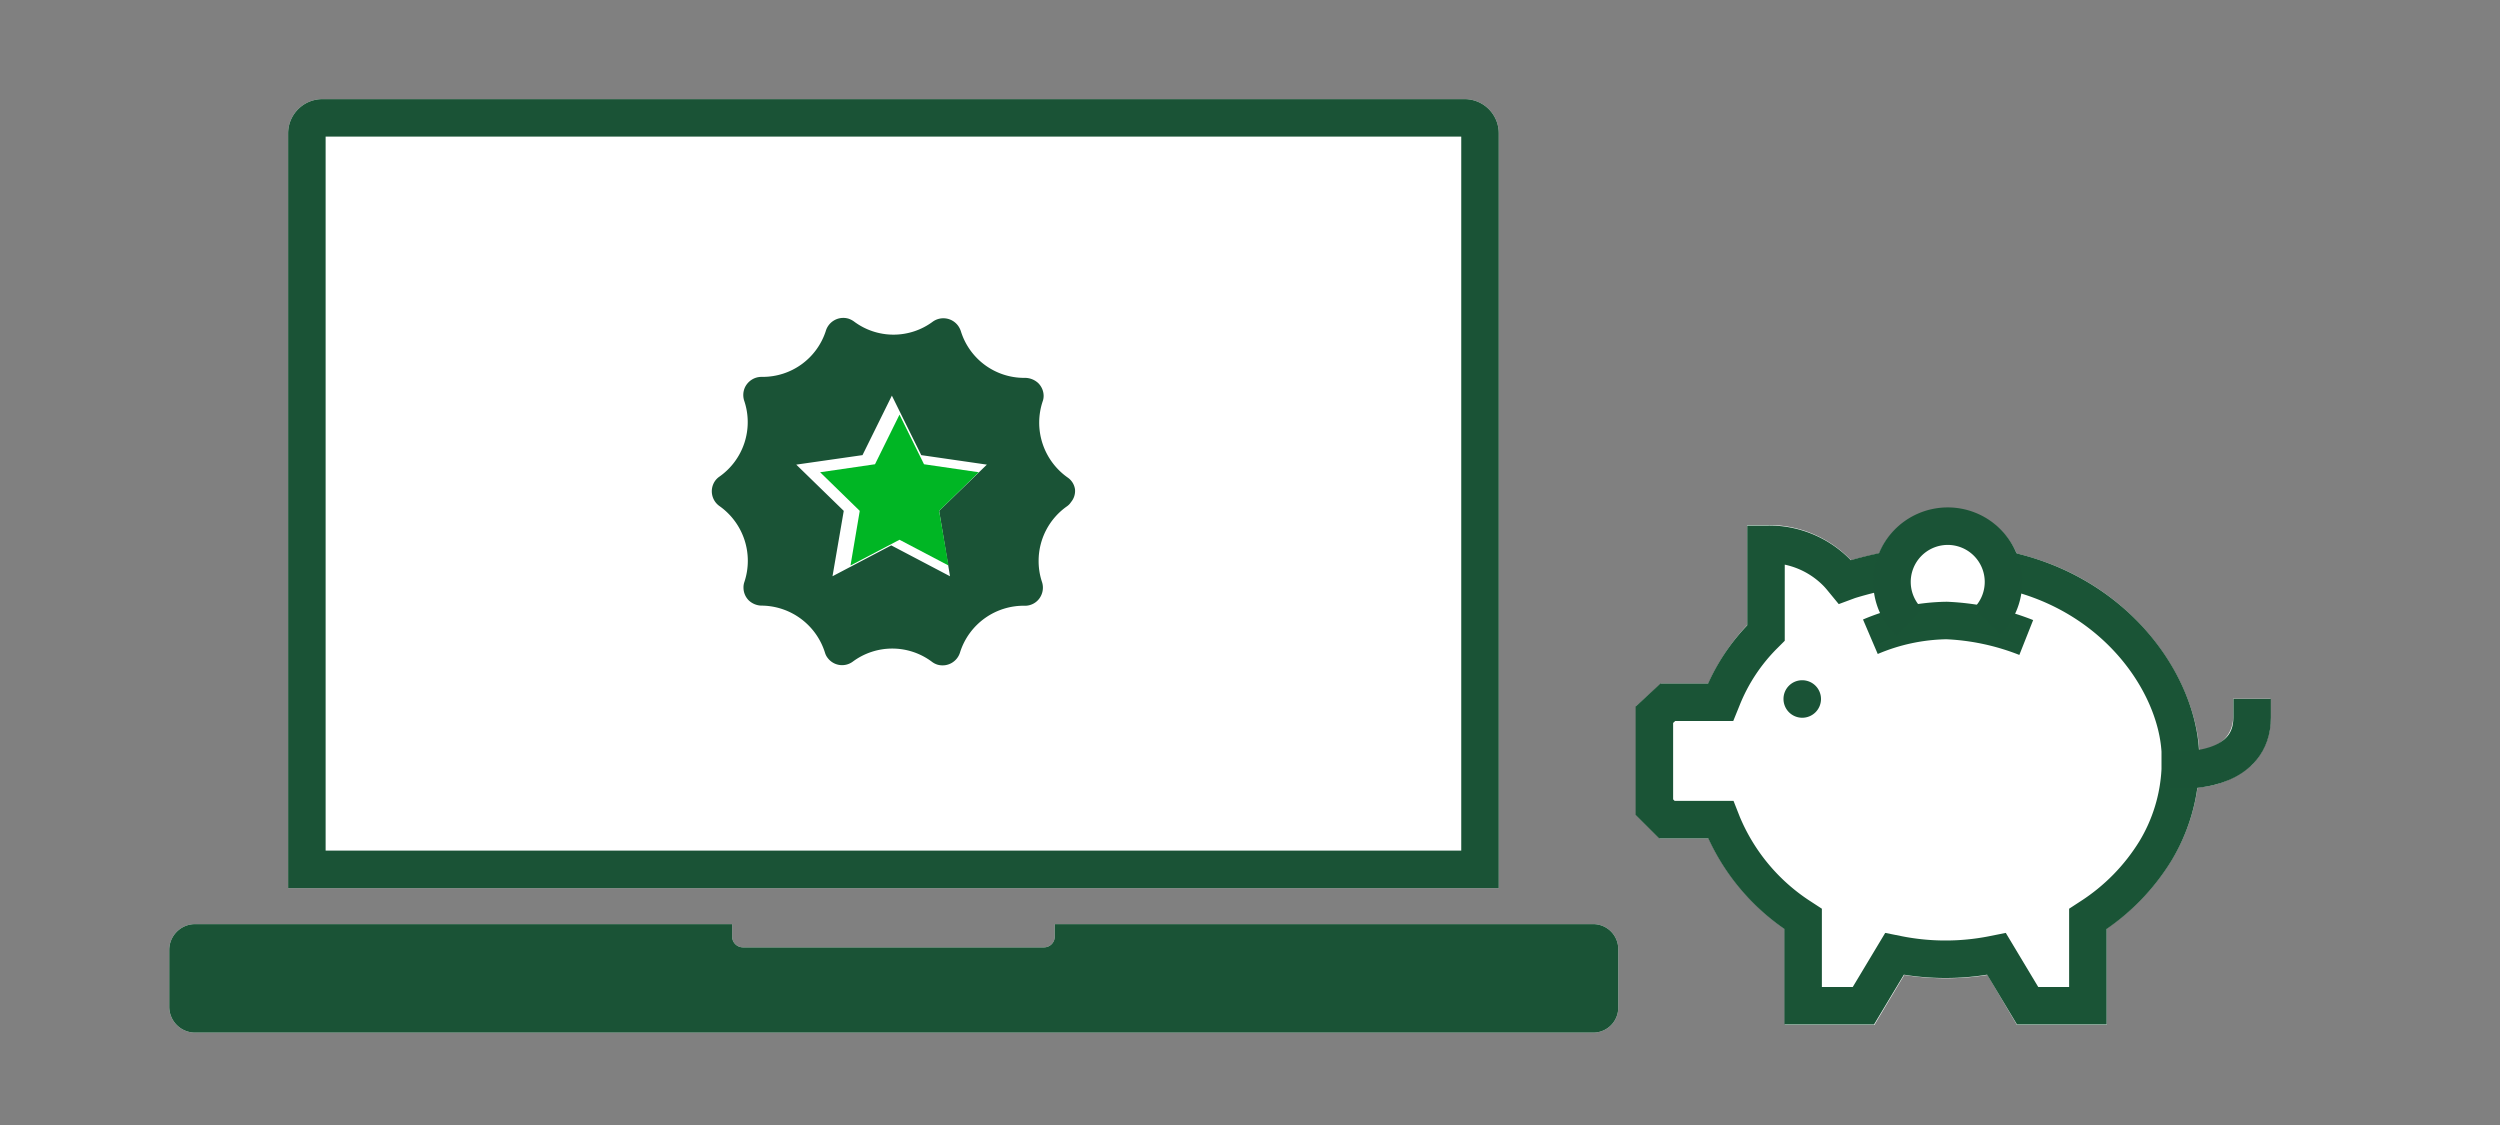 <svg xmlns="http://www.w3.org/2000/svg" viewBox="0 0 200 90"><rect x="0" y="0" width="200" height="90" fill="#808080" stroke="none"/><title>ePremiumSavings</title><g id="FLT_ART_WORKS" data-name="FLT ART WORKS"><path d="M119.9,10.66V71.05H23.05V10.66a2.74,2.74,0,0,1,2.74-2.73h91.38A2.73,2.73,0,0,1,119.9,10.66Z" style="fill:#fff"/><path d="M127.46,73.93H84.38v1a.86.86,0,0,1-.85.86H59.43a.87.87,0,0,1-.86-.86v-1h-43A2.07,2.07,0,0,0,13.54,76v4.54a2.07,2.07,0,0,0,2.07,2.07H127.46a2,2,0,0,0,2-2V75.89A2,2,0,0,0,127.46,73.93Z" style="fill:#fff"/><path d="M181.64,55.9v1.5a5.19,5.19,0,0,1-1.48,3.77A7.25,7.25,0,0,1,175.8,63a15.31,15.31,0,0,1-2.1,5.85,18,18,0,0,1-5.17,5.43V82h-7.17L159,78a21.25,21.25,0,0,1-6.66,0l-2.39,4h-7.17V74.31a18,18,0,0,1-6.09-7.24h-3.93l-1.88-1.89V56.51l2-1.82h3.79A17,17,0,0,1,139.78,50V42h1.72A9.11,9.11,0,0,1,148,44.73l.1.09c.51-.14,1.29-.35,2.23-.54a6,6,0,0,1,11,0c9.44,2.25,14.28,10.13,14.61,15.74h0c2.56-.33,2.71-2.2,2.71-2.61V55.9Z" style="fill:#fff"/><path d="M118.4,69.55H24.55V10.67a1.24,1.24,0,0,1,1.24-1.24h91.38a1.23,1.23,0,0,1,1.23,1.24Z" style="fill:none;stroke:#1a5336;stroke-linecap:square;stroke-miterlimit:10;stroke-width:3px"/><path d="M127.46,73.93H84.38v1a.86.86,0,0,1-.85.86H59.43a.87.87,0,0,1-.86-.86v-1h-43A2.07,2.07,0,0,0,13.54,76v4.54a2.07,2.07,0,0,0,2.07,2.07H127.46a2,2,0,0,0,2-2V75.89A2,2,0,0,0,127.46,73.93Z" style="fill:#1a5336"/><path d="M86,39.14a1.38,1.38,0,0,0-.59-.94,5.37,5.37,0,0,1-2-6.08,1.27,1.27,0,0,0,.08-.48,1.45,1.45,0,0,0-.44-1,1.57,1.57,0,0,0-1-.41h-.12a5.3,5.3,0,0,1-5.06-3.73,1.59,1.59,0,0,0-.23-.45,1.46,1.46,0,0,0-2-.33,5.27,5.27,0,0,1-6.32,0,1.6,1.6,0,0,0-.45-.23,1.46,1.46,0,0,0-1.81,1A5.3,5.3,0,0,1,61,30.15h-.08a1.51,1.51,0,0,0-.48.08,1.49,1.49,0,0,0-.83.73,1.47,1.47,0,0,0-.07,1.11,5.33,5.33,0,0,1-2,6.07,1.37,1.37,0,0,0-.34.34,1.45,1.45,0,0,0,.35,2,5.36,5.36,0,0,1,2,6.08,1.3,1.3,0,0,0-.07.48,1.44,1.44,0,0,0,.43,1,1.54,1.54,0,0,0,1,.41H61A5.36,5.36,0,0,1,66,52.22a1.23,1.23,0,0,0,.21.41,1.44,1.44,0,0,0,2,.31,5.29,5.29,0,0,1,6.34,0,1.42,1.42,0,0,0,.44.23,1.46,1.46,0,0,0,1.82-1,5.34,5.34,0,0,1,5.21-3.71h0a1.36,1.36,0,0,0,.42-.07,1.41,1.41,0,0,0,.84-.73,1.45,1.45,0,0,0,.08-1.1,5.25,5.25,0,0,1-.27-1.72h0a5.33,5.33,0,0,1,2.26-4.33,1.19,1.19,0,0,0,.33-.34A1.39,1.39,0,0,0,86,39.14ZM75.13,40.87,76,46.1l-4.7-2.47-4.7,2.47.9-5.23-3.8-3.7L69,36.41l2.35-4.76,2.35,4.76,5.25.76Z" style="fill:#1a5336"/><polygon points="75.13 40.87 75.88 45.24 71.96 43.18 68.04 45.24 68.78 40.87 65.61 37.78 70 37.14 71.96 33.17 73.92 37.14 78.3 37.78 75.13 40.87" style="fill:#00b624"/><path d="M144.17,54.42a1.5,1.5,0,1,1-1.49,1.49A1.49,1.49,0,0,1,144.17,54.42Z" style="fill:#1a5336"/><path d="M160,45.52c9.09,1.73,14.1,9,14.42,14.57l0,1.47a13.85,13.85,0,0,1-2,6.54,16.68,16.68,0,0,1-5.16,5.26l-.23.15v6.95h-4.82l-2.49-4.15-.35.07a19.5,19.5,0,0,1-7.46,0l-.35-.07-2.49,4.15h-4.82V73.51l-.23-.15a16.38,16.38,0,0,1-6.23-7.46l-.13-.33h-4.31l-1-1V57.18l1.08-1h4.22l.13-.32a15,15,0,0,1,3.35-5.07l.15-.15V43.54h.22a7.61,7.61,0,0,1,5.42,2.25h0c.1.1.25.26.43.48l.23.28.35-.13a29.75,29.75,0,0,1,3.5-.85" style="fill:none;stroke:#1a5436;stroke-miterlimit:10;stroke-width:3px"/><path d="M149.63,50.94a16.17,16.17,0,0,1,6.1-1.3A19.63,19.63,0,0,1,162.1,51" style="fill:none;stroke:#1a5436;stroke-miterlimit:10;stroke-width:3px"/><path d="M152.75,49.79a4.46,4.46,0,1,1,6.22-.08" style="fill:none;stroke:#1a5336;stroke-miterlimit:10;stroke-width:3px"/><path d="M175.17,61.56s5,0,5-4.15" style="fill:none;stroke:#1a5336;stroke-linecap:square;stroke-miterlimit:10;stroke-width:3px"/></g></svg>